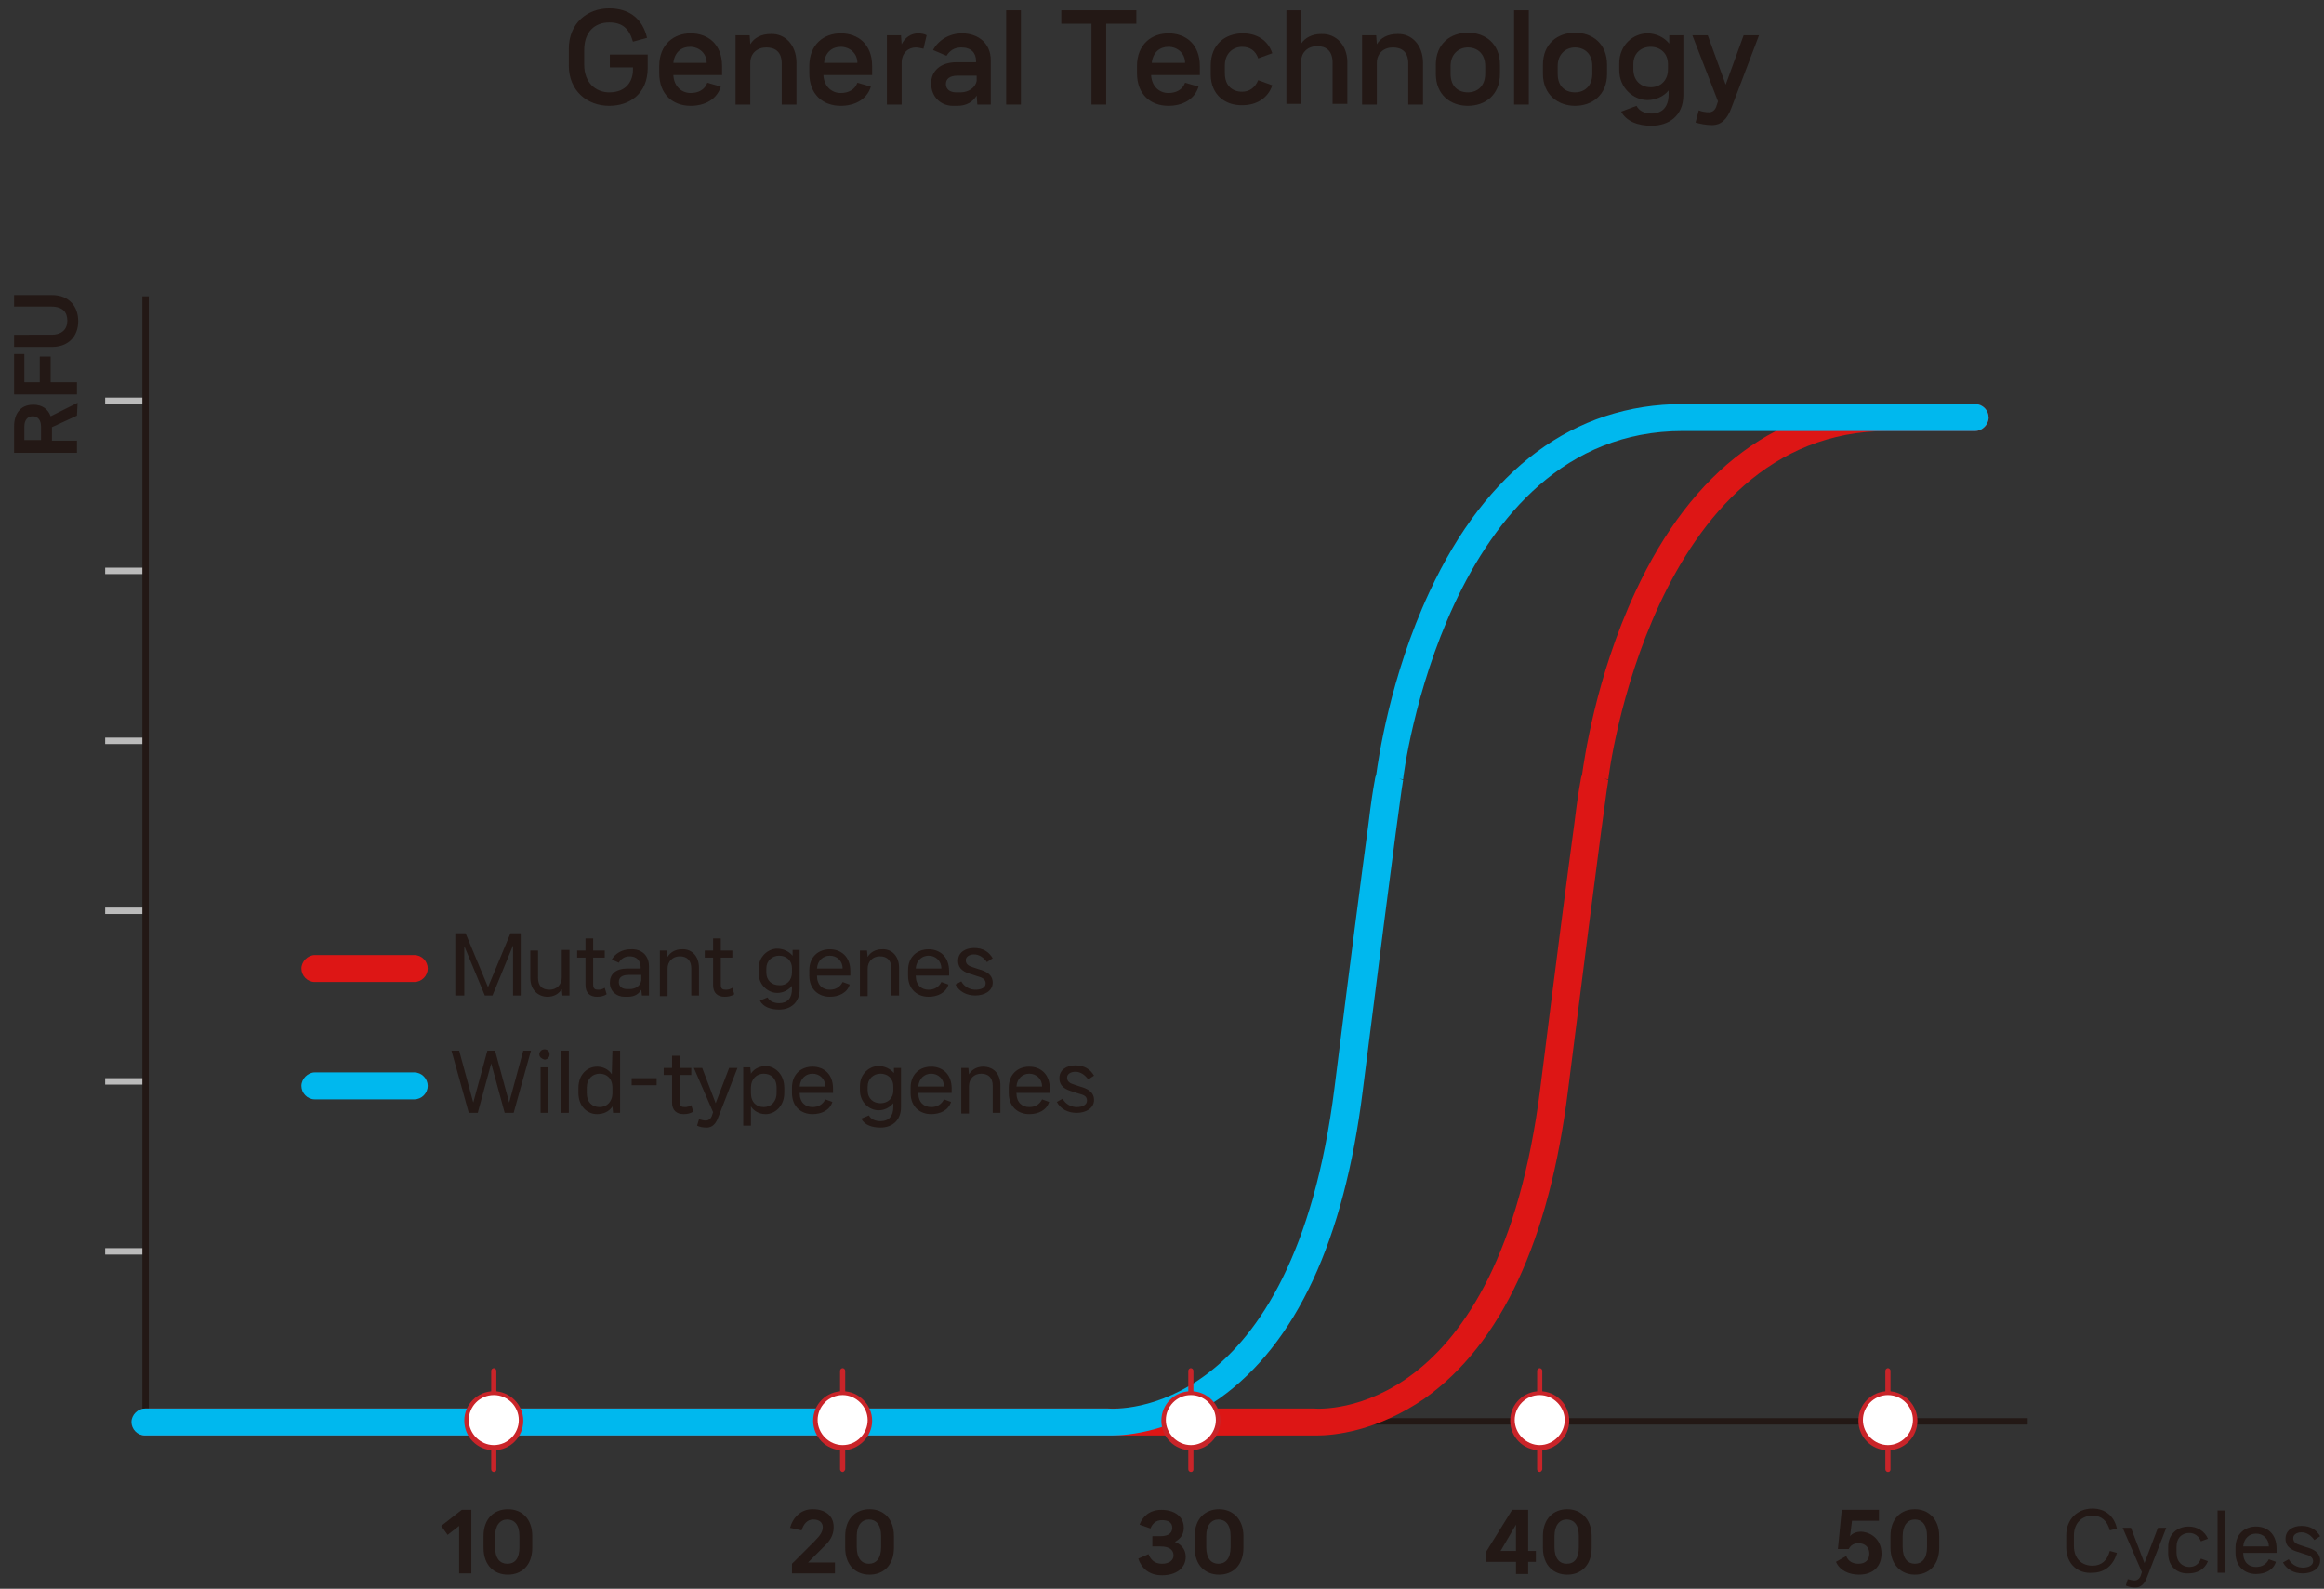 <?xml version="1.0" encoding="utf-8"?>
<!-- Generator: Adobe Illustrator 22.0.1, SVG Export Plug-In . SVG Version: 6.00 Build 0)  -->
<svg version="1.1" id="Layer_2_1_" xmlns="http://www.w3.org/2000/svg" xmlns:xlink="http://www.w3.org/1999/xlink" x="0px" y="0px"
	 viewBox="0 0 362.4 247.7" style="enable-background:new 0 0 362.4 247.7;" xml:space="preserve">
<rect x="0" y="0" width="362.4" height="247.7" fill="#333333" stroke="none"/>
<style type="text/css">
	.st0{fill:#BBBBBB;}
	.st1{fill:#231815;}
	.st2{fill:#DD1615;}
	.st3{fill:#00B8EE;}
	.st4{fill:#C92429;}
	.st5{fill:#FFFFFF;}
</style>
<rect x="16.4" y="62" class="st0" width="6" height="1"/>
<rect x="16.4" y="88.5" class="st0" width="6" height="1"/>
<rect x="16.4" y="115" class="st0" width="6" height="1"/>
<rect x="16.4" y="141.5" class="st0" width="6" height="1"/>
<rect x="16.4" y="168.1" class="st0" width="6" height="1"/>
<rect x="16.4" y="194.6" class="st0" width="6" height="1"/>
<g>
	<path class="st1" d="M12,64.8l-3.9,1.8v2.1H12v1.9H2.2v-4.1c0-1.9,0.9-3.4,3-3.4c1.4,0,2.3,0.7,2.7,1.8l4.2-2.1L12,64.8L12,64.8z
		 M3.8,68.6h2.6v-2.1c0-1-0.5-1.6-1.3-1.6s-1.3,0.6-1.3,1.6C3.8,66.5,3.8,68.6,3.8,68.6z"/>
	<path class="st1" d="M3.8,55.2v4.4h2.4v-4h1.7v4H12v1.9H2.2v-6.3C2.2,55.2,3.8,55.2,3.8,55.2z"/>
	<path class="st1" d="M8.1,54.1H2.2v-1.9H8c1.7,0,2.5-0.9,2.5-2.2S9.8,47.8,8,47.8H2.2V46h5.9c2.7,0,4.1,1.8,4.1,4.1
		C12.2,52.3,10.8,54.1,8.1,54.1z"/>
</g>
<polygon class="st1" points="316.2,222.1 22.2,222.1 22.2,46.2 23.2,46.2 23.2,221.1 316.2,221.1 "/>
<g>
	<path class="st1" d="M71.6,245.3v-7.4l-1.8,1.4l-1-1.4l3.2-2.5h1.5v9.9H71.6z"/>
	<path class="st1" d="M75.4,241.3v-1.8c0-2.8,1.7-4.2,3.8-4.2s3.8,1.4,3.8,4.2v1.8c0,2.8-1.7,4.2-3.8,4.2S75.4,244.1,75.4,241.3z
		 M81,241.2v-1.7c0-1.8-0.8-2.6-1.9-2.6s-1.9,0.9-1.9,2.6v1.7c0,1.8,0.8,2.6,1.9,2.6C80.3,243.8,81,243,81,241.2z"/>
</g>
<g>
	<path class="st1" d="M123.5,245.3v-1.5l3.5-3.5c0.9-0.9,1.3-1.5,1.3-2.2s-0.5-1.2-1.5-1.2c-0.9,0-1.5,0.7-1.8,1.7l-1.8-0.4
		c0.4-1.5,1.6-2.9,3.5-2.9c2,0,3.3,1,3.3,2.8c0,1.3-0.6,2.2-1.7,3.2l-2.3,2.3h4.2v1.7L123.5,245.3L123.5,245.3z"/>
	<path class="st1" d="M131.8,241.3v-1.8c0-2.8,1.7-4.2,3.8-4.2s3.8,1.4,3.8,4.2v1.8c0,2.8-1.7,4.2-3.8,4.2S131.8,244.1,131.8,241.3z
		 M137.4,241.2v-1.7c0-1.8-0.8-2.6-1.9-2.6s-1.9,0.9-1.9,2.6v1.7c0,1.8,0.8,2.6,1.9,2.6S137.4,243,137.4,241.2z"/>
</g>
<g>
	<path class="st1" d="M179.1,242.3c0.3,0.8,0.9,1.5,2.1,1.5c1.2,0,1.8-0.6,1.8-1.3c0-0.8-0.6-1.4-2-1.4h-1.3v-1.6h1.3
		c1.2,0,1.8-0.5,1.8-1.3s-0.6-1.2-1.6-1.2s-1.5,0.6-1.8,1.3l-1.7-0.6c0.5-1.3,1.6-2.3,3.4-2.3c2,0,3.5,1,3.5,2.8
		c0,1.2-0.7,1.8-1.4,2.2c0.9,0.3,1.7,1.1,1.7,2.3c0,1.8-1.5,2.9-3.7,2.9c-2,0-3.2-1.1-3.7-2.6L179.1,242.3z"/>
	<path class="st1" d="M186.3,241.3v-1.8c0-2.8,1.7-4.2,3.8-4.2c2,0,3.8,1.4,3.8,4.2v1.8c0,2.8-1.7,4.2-3.8,4.2
		S186.3,244.1,186.3,241.3z M191.9,241.2v-1.7c0-1.8-0.8-2.6-1.9-2.6s-1.9,0.9-1.9,2.6v1.7c0,1.8,0.8,2.6,1.9,2.6
		S191.9,243,191.9,241.2z"/>
</g>
<g>
	<path class="st1" d="M239.5,241.8v1.7h-1.2v1.9h-1.9v-1.9h-4.7V242l4.1-6.6h2.5v6.4L239.5,241.8L239.5,241.8z M234,241.8h2.4v-4.1
		L234,241.8z"/>
	<path class="st1" d="M240.6,241.3v-1.8c0-2.8,1.7-4.2,3.8-4.2c2,0,3.8,1.4,3.8,4.2v1.8c0,2.8-1.7,4.2-3.8,4.2
		S240.6,244.1,240.6,241.3z M246.2,241.2v-1.7c0-1.8-0.8-2.6-1.9-2.6c-1.1,0-1.9,0.9-1.9,2.6v1.7c0,1.8,0.8,2.6,1.9,2.6
		C245.5,243.8,246.2,243,246.2,241.2z"/>
</g>
<g>
	<path class="st1" d="M293.4,242.2c0,2-1.3,3.3-3.5,3.3c-1.5,0-3-0.6-3.6-2l1.6-0.9c0.3,0.8,1,1.2,1.9,1.2c1.1,0,1.7-0.6,1.7-1.6
		s-0.7-1.6-1.7-1.6c-0.7,0-1.2,0.3-1.5,0.9h-1.7l0.6-6.1h5.8v1.7h-4.2l-0.3,2.4c0.4-0.5,1.1-0.7,1.7-0.7
		C292,238.9,293.4,240.2,293.4,242.2z"/>
	<path class="st1" d="M294.8,241.3v-1.8c0-2.8,1.7-4.2,3.8-4.2c2,0,3.8,1.4,3.8,4.2v1.8c0,2.8-1.7,4.2-3.8,4.2
		C296.6,245.5,294.8,244.1,294.8,241.3z M300.5,241.2v-1.7c0-1.8-0.8-2.6-1.9-2.6s-1.9,0.9-1.9,2.6v1.7c0,1.8,0.8,2.6,1.9,2.6
		S300.5,243,300.5,241.2z"/>
</g>
<path class="st2" d="M205.4,223.8c-0.4,0-0.7,0-0.8,0H22.7c-1.2,0-2.1-1-2.1-2.1s1-2.1,2.1-2.1h182.1h0.1c1.2,0.1,28.8,1.7,35.3-50
	c2.4-19.2,4.2-33.1,5.3-41.2c0.4-3.3,0.7-5.2,0.9-6.3c0.1-0.4,0.1-0.9,0.3-1.3c0.3-2.1,2.1-15.2,8.3-28.5
	c8.9-19.2,22.6-29.3,39.5-29.3H308c1.2,0,2.1,1,2.1,2.1c0,1.1-1,2.1-2.1,2.1h-13.6c-36.8,0-43.6,53.8-43.6,54.3l-0.6-0.1l0.6,0.2
	c-0.1,0.5-0.9,5.6-6.3,48.5c-2.9,23.3-10.4,39.4-22.3,47.9C214.7,223.2,207.9,223.8,205.4,223.8z"/>
<path class="st3" d="M173.4,223.8c-0.4,0-0.7,0-0.8,0h-150c-1.2,0-2.1-1-2.1-2.1s1-2.1,2.1-2.1h150.1h0.1c1.2,0.1,28.8,1.7,35.3-50
	c2.4-19.2,4.2-33.1,5.3-41.2c0.4-3.3,0.7-5.2,0.9-6.3c0.1-0.4,0.1-0.9,0.3-1.3c0.3-2.1,2.1-15.2,8.3-28.5
	c8.9-19.2,22.6-29.3,39.5-29.3H308c1.2,0,2.1,1,2.1,2.1c0,1.1-1,2.1-2.1,2.1h-45.6c-36.8,0-43.6,53.8-43.6,54.3l-0.6-0.1l0.6,0.2
	c-0.1,0.5-0.9,5.6-6.3,48.5c-2.9,23.3-10.4,39.4-22.3,47.9C182.7,223.2,175.9,223.8,173.4,223.8z"/>
<g>
	<path class="st4" d="M77,229.5c-0.2,0-0.4-0.2-0.4-0.4v-15.4c0-0.2,0.2-0.4,0.4-0.4s0.4,0.2,0.4,0.4v15.4
		C77.4,229.4,77.2,229.5,77,229.5z"/>
	<g>
		<circle class="st5" cx="77" cy="221.5" r="4.3"/>
		<path class="st4" d="M77,226.1c-2.6,0-4.6-2.1-4.6-4.6c0-2.6,2.1-4.6,4.6-4.6s4.6,2.1,4.6,4.6S79.6,226.1,77,226.1z M77,217.5
			c-2.2,0-3.9,1.8-3.9,3.9s1.8,3.9,3.9,3.9c2.2,0,3.9-1.8,3.9-3.9S79.2,217.5,77,217.5z"/>
	</g>
</g>
<g>
	<path class="st4" d="M131.4,229.5c-0.2,0-0.4-0.2-0.4-0.4v-15.4c0-0.2,0.2-0.4,0.4-0.4s0.4,0.2,0.4,0.4v15.4
		C131.7,229.4,131.5,229.5,131.4,229.5z"/>
	<g>
		<circle class="st5" cx="131.4" cy="221.5" r="4.3"/>
		<path class="st4" d="M131.4,226.1c-2.6,0-4.6-2.1-4.6-4.6c0-2.6,2.1-4.6,4.6-4.6s4.6,2.1,4.6,4.6S133.9,226.1,131.4,226.1z
			 M131.4,217.5c-2.2,0-3.9,1.8-3.9,3.9s1.8,3.9,3.9,3.9c2.2,0,3.9-1.8,3.9-3.9S133.5,217.5,131.4,217.5z"/>
	</g>
</g>
<g>
	<path class="st4" d="M185.7,229.5c-0.2,0-0.4-0.2-0.4-0.4v-15.4c0-0.2,0.2-0.4,0.4-0.4s0.4,0.2,0.4,0.4v15.4
		C186.1,229.4,185.9,229.5,185.7,229.5z"/>
	<g>
		<circle class="st5" cx="185.7" cy="221.5" r="4.3"/>
		<path class="st4" d="M185.7,226.1c-2.6,0-4.6-2.1-4.6-4.6c0-2.6,2.1-4.6,4.6-4.6c2.6,0,4.6,2.1,4.6,4.6S188.3,226.1,185.7,226.1z
			 M185.7,217.5c-2.2,0-3.9,1.8-3.9,3.9s1.8,3.9,3.9,3.9s3.9-1.8,3.9-3.9S187.9,217.5,185.7,217.5z"/>
	</g>
</g>
<g>
	<path class="st4" d="M240.1,229.5c-0.2,0-0.4-0.2-0.4-0.4v-15.4c0-0.2,0.2-0.4,0.4-0.4s0.4,0.2,0.4,0.4v15.4
		C240.4,229.4,240.2,229.5,240.1,229.5z"/>
	<g>
		<circle class="st5" cx="240.1" cy="221.5" r="4.3"/>
		<path class="st4" d="M240.1,226.1c-2.6,0-4.6-2.1-4.6-4.6c0-2.6,2.1-4.6,4.6-4.6c2.6,0,4.6,2.1,4.6,4.6
			C244.7,224,242.6,226.1,240.1,226.1z M240.1,217.5c-2.2,0-3.9,1.8-3.9,3.9s1.8,3.9,3.9,3.9s3.9-1.8,3.9-3.9
			S242.2,217.5,240.1,217.5z"/>
	</g>
</g>
<g>
	<path class="st4" d="M294.4,229.5c-0.2,0-0.4-0.2-0.4-0.4v-15.4c0-0.2,0.2-0.4,0.4-0.4s0.4,0.2,0.4,0.4v15.4
		C294.8,229.4,294.6,229.5,294.4,229.5z"/>
	<g>
		<circle class="st5" cx="294.4" cy="221.5" r="4.3"/>
		<path class="st4" d="M294.4,226.1c-2.6,0-4.6-2.1-4.6-4.6c0-2.6,2.1-4.6,4.6-4.6s4.6,2.1,4.6,4.6S297,226.1,294.4,226.1z
			 M294.4,217.5c-2.2,0-3.9,1.8-3.9,3.9s1.8,3.9,3.9,3.9s3.9-1.8,3.9-3.9S296.6,217.5,294.4,217.5z"/>
	</g>
</g>
<path class="st2" d="M64.6,153.1H49.1c-1.2,0-2.1-1-2.1-2.1s1-2.1,2.1-2.1h15.5c1.2,0,2.1,1,2.1,2.1S65.8,153.1,64.6,153.1z"/>
<path class="st3" d="M64.6,171.4H49.1c-1.2,0-2.1-1-2.1-2.1s1-2.1,2.1-2.1h15.5c1.2,0,2.1,1,2.1,2.1S65.8,171.4,64.6,171.4z"/>
<g>
	<path class="st1" d="M71,155.2v-9.7h1.6l3.5,8.4l3.5-8.4h1.6v9.7H80v-7.8l-3.2,7.8h-1.2l-3.2-7.7v7.7H71z"/>
	<path class="st1" d="M87.6,148.1h1.2v7.1h-1.1l-0.1-1c-0.4,0.7-1.2,1.2-2.2,1.2c-1.6,0-2.7-1.2-2.7-2.9v-4.3h1.2v4.2
		c0,1.3,0.6,1.9,1.8,1.9c1.1,0,1.9-0.8,1.9-1.9C87.6,152.4,87.6,148.1,87.6,148.1z"/>
	<path class="st1" d="M94.6,155c-0.4,0.3-1,0.4-1.5,0.4c-1.1,0-1.8-0.6-1.8-1.8v-4.3H90v-1.1h1.3v-1.9h1.2v1.9h1.8v1.1h-1.8v4.2
		c0,0.7,0.3,0.8,0.8,0.8c0.4,0,0.7-0.1,1-0.3L94.6,155z"/>
	<path class="st1" d="M101.2,150.7v4.5h-1.1l-0.1-0.9c-0.4,0.7-1.1,1.1-2.1,1.1h-0.5c-1.3,0-2.3-0.9-2.3-2.2s0.9-2.2,2.7-2.2h2.1
		v-0.2c0-1-0.6-1.7-1.7-1.7c-0.8,0-1.4,0.4-1.7,1l-1.1-0.5c0.5-0.9,1.6-1.6,2.9-1.6C100,147.9,101.2,148.9,101.2,150.7z M98.2,154.2
		c0.9,0,1.7-0.5,1.8-1.4V152h-2c-1,0-1.5,0.4-1.5,1.1c0,0.7,0.5,1.1,1.3,1.1L98.2,154.2L98.2,154.2z"/>
	<path class="st1" d="M109,150.9v4.3h-1.2V151c0-1.2-0.6-1.9-1.8-1.9c-1.1,0-1.9,0.8-1.9,1.9v4.3h-1.2v-7.1h1.1l0.1,1
		c0.4-0.7,1.2-1.2,2.2-1.2C107.9,147.9,109,149.1,109,150.9z"/>
	<path class="st1" d="M114.5,155c-0.4,0.3-1,0.4-1.5,0.4c-1.1,0-1.8-0.6-1.8-1.8v-4.3h-1.3v-1.1h1.3v-1.9h1.2v1.9h1.8v1.1h-1.8v4.2
		c0,0.7,0.3,0.8,0.8,0.8c0.4,0,0.7-0.1,1-0.3L114.5,155z"/>
	<path class="st1" d="M123.6,148.1h1.1v6.1c0,2.1-1.4,3.2-3.2,3.2c-1.3,0-2.5-0.4-3-1.4l1.2-0.5c0.3,0.6,1,0.9,1.8,0.9
		c1.3,0,2-0.8,2-2.2v-0.5c-0.6,0.7-1.4,1.1-2.3,1.1c-1.4,0-2.9-1.2-2.9-3.1V151c0-1.9,1.5-3.1,2.9-3.1c0.9,0,1.8,0.4,2.4,1.1V148.1z
		 M123.5,151.6V151c0-1.3-0.9-2-2-2s-2,0.8-2,2v0.6c0,1.3,0.9,2,2,2C122.6,153.7,123.5,152.9,123.5,151.6z"/>
	<path class="st1" d="M132.6,152.1h-5.2c0,1.5,0.9,2.2,2,2.2c0.9,0,1.6-0.4,2-1.2l1.1,0.4c-0.4,1.3-1.7,1.9-3.1,1.9
		c-1.7,0-3.2-1.1-3.2-3.3v-0.8c0-2.2,1.5-3.3,3.2-3.3s3.2,1.1,3.2,3.4V152.1z M131.4,151c0-1.2-0.9-2-2-2c-1,0-1.9,0.7-2,2H131.4z"
		/>
	<path class="st1" d="M140.2,150.9v4.3H139V151c0-1.2-0.6-1.9-1.8-1.9c-1.1,0-1.9,0.8-1.9,1.9v4.3h-1.2v-7.1h1.1l0.1,1
		c0.4-0.7,1.2-1.2,2.2-1.2C139.1,147.9,140.2,149.1,140.2,150.9z"/>
	<path class="st1" d="M148,152.1h-5.2c0,1.5,0.9,2.2,2,2.2c0.9,0,1.6-0.4,2-1.2l1.1,0.4c-0.4,1.3-1.7,1.9-3.1,1.9
		c-1.7,0-3.2-1.1-3.2-3.3v-0.8c0-2.2,1.5-3.3,3.2-3.3s3.2,1.1,3.2,3.4V152.1z M146.8,151c0-1.2-0.9-2-2-2c-1,0-1.9,0.7-2,2H146.8z"
		/>
	<path class="st1" d="M149.9,153c0.5,0.9,1.4,1.3,2.2,1.3c0.9,0,1.6-0.3,1.6-1c0-0.6-0.5-0.9-1.3-1.1l-0.9-0.3
		c-1.1-0.3-2.1-0.8-2.1-2.1s1.1-2,2.5-2s2.3,0.6,2.9,1.6l-0.9,0.6c-0.5-0.7-1.2-1.2-2-1.2s-1.3,0.4-1.3,0.9c0,0.6,0.4,0.9,1.1,1.1
		l0.9,0.3c1.1,0.3,2.2,0.8,2.2,2.1s-1.3,2-2.7,2s-2.5-0.6-3.1-1.7L149.9,153z"/>
</g>
<g>
	<path class="st1" d="M70.4,163.8h1.2l2.2,8.1l2.2-8.1h1.2l2.2,8.1l2.2-8.1h1.2l-2.7,9.7h-1.4l-2.1-7.7l-2.1,7.7h-1.4L70.4,163.8z"
		/>
	<path class="st1" d="M84.1,164.4c0-0.4,0.3-0.8,0.8-0.8s0.8,0.3,0.8,0.8c0,0.4-0.3,0.8-0.8,0.8C84.5,165.1,84.1,164.8,84.1,164.4z
		 M84.3,173.5v-7.1h1.2v7.1H84.3z"/>
	<path class="st1" d="M87.5,173.5v-9.7h1.2v9.7H87.5z"/>
	<path class="st1" d="M95.5,163.8h1.2v9.7h-1.1l-0.1-1c-0.5,0.8-1.4,1.2-2.4,1.2c-1.5,0-2.9-1.2-2.9-3.3v-0.8c0-2.1,1.4-3.3,2.9-3.3
		c0.9,0,1.8,0.4,2.3,1.2L95.5,163.8L95.5,163.8z M95.5,170.4v-0.8c0-1.5-0.9-2.2-2-2.2s-2,0.8-2,2.2v0.8c0,1.5,0.9,2.2,2,2.2
		C94.6,172.6,95.5,171.8,95.5,170.4z"/>
	<path class="st1" d="M98.5,168.1h3.9v1.1h-3.9V168.1z"/>
	<path class="st1" d="M108.1,173.3c-0.4,0.3-1,0.4-1.5,0.4c-1.1,0-1.8-0.6-1.8-1.8v-4.3h-1.3v-1.1h1.3v-1.9h1.2v1.9h1.8v1.1H106v4.2
		c0,0.7,0.3,0.8,0.8,0.8c0.4,0,0.7-0.1,1-0.3L108.1,173.3z"/>
	<path class="st1" d="M108.2,166.5h1.3l2.1,5.5l2.1-5.5h1.3l-3,7.7c-0.4,1.1-1,1.6-1.8,1.6c-0.6,0-1.1-0.1-1.5-0.3l0.3-1
		c0.4,0.1,0.7,0.2,1.1,0.2c0.3,0,0.7-0.2,0.9-0.7l0.2-0.6L108.2,166.5z"/>
	<path class="st1" d="M122.3,169.6v0.8c0,2.1-1.5,3.3-2.9,3.3c-0.9,0-1.8-0.4-2.3-1.2v3h-1.2v-9.1h1.1l0.1,1
		c0.5-0.8,1.4-1.2,2.4-1.2C120.9,166.3,122.3,167.5,122.3,169.6z M121.1,169.6c0-1.5-0.9-2.2-2-2.2s-2,0.8-2,2.2v0.8
		c0,1.5,0.9,2.2,2,2.2s2-0.8,2-2.2V169.6z"/>
	<path class="st1" d="M129.9,170.4h-5.2c0,1.5,0.9,2.2,2,2.2c0.9,0,1.6-0.4,2-1.2l1.1,0.4c-0.4,1.3-1.7,1.9-3.1,1.9
		c-1.7,0-3.2-1.1-3.2-3.3v-0.8c0-2.2,1.5-3.3,3.2-3.3c1.7,0,3.2,1.1,3.2,3.4L129.9,170.4L129.9,170.4z M128.7,169.4c0-1.2-0.9-2-2-2
		c-1,0-1.9,0.7-2,2H128.7z"/>
	<path class="st1" d="M139.4,166.5h1.1v6.1c0,2.1-1.4,3.2-3.2,3.2c-1.3,0-2.5-0.4-3-1.4l1.2-0.5c0.3,0.6,1,0.9,1.8,0.9
		c1.3,0,2-0.8,2-2.2V172c-0.6,0.7-1.4,1.1-2.3,1.1c-1.4,0-2.9-1.2-2.9-3.1v-0.7c0-1.9,1.5-3.1,2.9-3.1c0.9,0,1.8,0.4,2.4,1.1V166.5z
		 M139.3,170v-0.6c0-1.3-0.9-2-2-2s-2,0.8-2,2v0.6c0,1.3,0.9,2,2,2C138.4,172,139.3,171.3,139.3,170z"/>
	<path class="st1" d="M148.4,170.4h-5.2c0,1.5,0.9,2.2,2,2.2c0.9,0,1.6-0.4,2-1.2l1.1,0.4c-0.4,1.3-1.7,1.9-3.1,1.9
		c-1.7,0-3.2-1.1-3.2-3.3v-0.8c0-2.2,1.5-3.3,3.2-3.3s3.2,1.1,3.2,3.4V170.4z M147.2,169.4c0-1.2-0.9-2-2-2c-1,0-1.9,0.7-2,2H147.2z
		"/>
	<path class="st1" d="M156,169.2v4.3h-1.2v-4.2c0-1.2-0.6-1.9-1.8-1.9c-1.1,0-1.9,0.8-1.9,1.9v4.3h-1.2v-7.1h1.1l0.1,1
		c0.4-0.7,1.2-1.2,2.2-1.2C154.9,166.3,156,167.4,156,169.2z"/>
	<path class="st1" d="M163.7,170.4h-5.2c0,1.5,0.9,2.2,2,2.2c0.9,0,1.6-0.4,2-1.2l1.1,0.4c-0.4,1.3-1.7,1.9-3.1,1.9
		c-1.7,0-3.2-1.1-3.2-3.3v-0.8c0-2.2,1.5-3.3,3.2-3.3s3.2,1.1,3.2,3.4V170.4z M162.5,169.4c0-1.2-0.9-2-2-2c-1,0-1.9,0.7-2,2H162.5z
		"/>
	<path class="st1" d="M165.7,171.3c0.5,0.9,1.4,1.3,2.2,1.3s1.6-0.3,1.6-1s-0.5-0.9-1.3-1.1l-0.9-0.3c-1.1-0.3-2.1-0.8-2.1-2.1
		s1.1-2,2.5-2s2.3,0.6,2.9,1.6l-0.9,0.6c-0.5-0.7-1.2-1.2-2-1.2s-1.3,0.4-1.3,0.9c0,0.6,0.4,0.9,1.1,1.1l0.9,0.3
		c1.1,0.3,2.2,0.8,2.2,2.1s-1.3,2-2.7,2s-2.5-0.6-3.1-1.7L165.7,171.3z"/>
</g>
<g>
	<path class="st1" d="M322.2,241.2v-1.8c0-2.6,1.8-4.2,4.1-4.2c2,0,3.4,1.2,3.8,3.1l-1.1,0.3c-0.4-1.5-1.3-2.3-2.7-2.3
		c-1.6,0-2.9,1.1-2.9,3.1v1.6c0,2.1,1.3,3.1,2.9,3.1c1.4,0,2.3-0.8,2.7-2.3l1.1,0.3c-0.5,1.9-1.9,3.1-3.8,3.1
		C324.1,245.4,322.2,243.9,322.2,241.2z"/>
	<path class="st1" d="M331,238.2h1.3l2.1,5.5l2.1-5.5h1.3l-3,7.7c-0.4,1.1-1,1.6-1.8,1.6c-0.6,0-1.1-0.1-1.5-0.3l0.3-1
		c0.4,0.1,0.7,0.2,1.1,0.2c0.3,0,0.7-0.2,0.9-0.7l0.2-0.6L331,238.2z"/>
	<path class="st1" d="M338.1,242.2v-1c0-2.1,1.5-3.2,3.2-3.2c1.3,0,2.5,0.7,3,1.9l-1.1,0.4c-0.3-0.8-1-1.3-1.8-1.3
		c-1.1,0-2,0.7-2,2.2v0.9c0,1.4,0.9,2.2,2,2.2c0.8,0,1.5-0.4,1.8-1.3l1.1,0.4c-0.5,1.3-1.7,1.9-3,1.9
		C339.6,245.4,338.1,244.3,338.1,242.2z"/>
	<path class="st1" d="M345.8,245.2v-9.7h1.2v9.7H345.8z"/>
	<path class="st1" d="M355,242.1h-5.2c0,1.5,0.9,2.2,2,2.2c0.9,0,1.6-0.4,2-1.2l1.1,0.4c-0.4,1.3-1.7,1.9-3.1,1.9
		c-1.7,0-3.2-1.1-3.2-3.3v-0.8c0-2.2,1.5-3.3,3.2-3.3s3.2,1.1,3.2,3.4V242.1z M353.8,241.1c0-1.2-0.9-2-2-2c-1,0-1.9,0.7-2,2H353.8z
		"/>
	<path class="st1" d="M356.9,243.1c0.5,0.9,1.4,1.3,2.2,1.3s1.6-0.3,1.6-1c0-0.6-0.5-0.9-1.3-1.1l-0.9-0.3c-1.1-0.3-2.1-0.8-2.1-2.1
		s1.1-2,2.5-2s2.3,0.6,2.9,1.6l-0.9,0.6c-0.5-0.7-1.2-1.2-2-1.2s-1.3,0.4-1.3,0.9c0,0.6,0.4,0.9,1.1,1.1l0.9,0.3
		c1.1,0.3,2.2,0.8,2.2,2.1s-1.3,2-2.7,2c-1.4,0-2.5-0.6-3.1-1.7L356.9,243.1z"/>
</g>
<g>
	<g>
		<path class="st1" d="M88.7,10.2V7.6c0-4,2.9-6.3,6.3-6.3c3.1,0,5.2,1.6,5.9,4.6l-2.2,0.6c-0.6-2.1-1.7-3-3.7-3
			c-2.2,0-3.9,1.4-3.9,4.3v2.3c0,2.8,1.8,4.3,3.9,4.3c2.7,0,3.7-1.8,3.7-3.5v-0.4h-3.6v-2h5.9v2.1c0,4-2.8,5.9-6,5.9
			C91.6,16.5,88.7,14.2,88.7,10.2z"/>
		<path class="st1" d="M112.5,11.7H105c0.1,1.8,1.3,2.8,2.7,2.8c1.2,0,2.2-0.5,2.6-1.6l2.1,0.6c-0.6,2-2.5,3-4.7,3
			c-2.7,0-4.9-1.7-4.9-5.1v-1.1c0-3.4,2.3-5.1,4.9-5.1c2.7,0,4.9,1.7,4.9,5.1V11.7z M110.2,9.8c0-1.5-1.2-2.5-2.6-2.5
			c-1.3,0-2.4,0.8-2.6,2.5H110.2z"/>
		<path class="st1" d="M124.2,9.8v6.5h-2.3V9.9c0-1.8-1-2.5-2.4-2.5c-1.4,0-2.5,0.9-2.5,2.4v6.5h-2.3V5.5h2.2l0.1,1.4
			c0.6-1,1.7-1.6,3.2-1.6C122.4,5.2,124.2,7,124.2,9.8z"/>
		<path class="st1" d="M136,11.7h-7.6c0.1,1.8,1.3,2.8,2.7,2.8c1.2,0,2.2-0.5,2.6-1.6l2.1,0.6c-0.6,2-2.5,3-4.7,3
			c-2.7,0-4.9-1.7-4.9-5.1v-1.1c0-3.4,2.3-5.1,4.9-5.1c2.7,0,4.9,1.7,4.9,5.1V11.7z M133.7,9.8c0-1.5-1.2-2.5-2.6-2.5
			c-1.3,0-2.4,0.8-2.6,2.5H133.7z"/>
		<path class="st1" d="M144.5,5.5L144,7.6c-0.4-0.1-0.9-0.2-1.2-0.2c-1.1,0-2.2,0.8-2.2,2.4v6.5h-2.3V5.5h2.2l0.1,1.4
			c0.5-1,1.4-1.7,2.6-1.7C143.6,5.2,144.2,5.3,144.5,5.5z"/>
		<path class="st1" d="M154.5,9.4v6.9h-2.1l-0.1-1.4c-0.6,1-1.6,1.6-3,1.6h-0.7c-1.9,0-3.4-1.4-3.4-3.5c0-1.9,1.4-3.3,4-3.3h3V9.5
			c0-1.2-0.7-2.1-2.3-2.1c-1.1,0-1.8,0.5-2.3,1.3l-2.1-0.9c0.8-1.5,2.5-2.6,4.5-2.6C152.6,5.2,154.5,6.8,154.5,9.4z M149.8,14.4
			c1.2,0,2.3-0.7,2.5-1.8v-0.8h-3c-1.2,0-1.8,0.5-1.8,1.3c0,0.8,0.6,1.3,1.6,1.3H149.8z"/>
		<path class="st1" d="M156.9,16.3V1.6h2.3v14.7H156.9z"/>
		<path class="st1" d="M177.2,1.6v2.1h-4.7v12.6h-2.3V3.7h-4.7V1.6H177.2z"/>
		<path class="st1" d="M187.1,11.7h-7.6c0.1,1.8,1.3,2.8,2.7,2.8c1.2,0,2.2-0.5,2.6-1.6l2.1,0.6c-0.6,2-2.5,3-4.7,3
			c-2.7,0-4.9-1.7-4.9-5.1v-1.1c0-3.4,2.3-5.1,4.9-5.1c2.7,0,4.9,1.7,4.9,5.1V11.7z M184.8,9.8c0-1.5-1.2-2.5-2.6-2.5
			c-1.3,0-2.4,0.8-2.6,2.5H184.8z"/>
		<path class="st1" d="M188.8,11.6v-1.4c0-3.3,2.3-5,5-5c2.1,0,3.9,1,4.6,3.1l-2.2,0.8c-0.4-1.2-1.3-1.8-2.5-1.8
			c-1.4,0-2.7,1-2.7,2.9v1.2c0,2,1.2,2.9,2.7,2.9c1.1,0,2-0.6,2.5-1.8l2.2,0.8c-0.7,2.1-2.6,3.1-4.6,3.1
			C191.1,16.5,188.8,14.8,188.8,11.6z"/>
		<path class="st1" d="M210.1,9.7v6.5h-2.3V9.8c0-1.9-1-2.6-2.4-2.6c-1.4,0-2.5,0.9-2.5,2.4v6.6h-2.3V1.6h2.3v5.2
			c0.6-0.9,1.7-1.5,3.1-1.5C208.3,5.2,210.1,7,210.1,9.7z"/>
		<path class="st1" d="M221.9,9.8v6.5h-2.3V9.9c0-1.8-1-2.5-2.4-2.5c-1.4,0-2.5,0.9-2.5,2.4v6.5h-2.3V5.5h2.2l0.1,1.4
			c0.6-1,1.7-1.6,3.2-1.6C220.1,5.2,221.9,7,221.9,9.8z"/>
		<path class="st1" d="M223.9,11.5v-1.4c0-3.3,2.3-5,5-5c2.7,0,5,1.7,5,5v1.4c0,3.3-2.3,5-5,5C226.2,16.5,223.9,14.8,223.9,11.5z
			 M231.6,11.5v-1.2c0-2-1.3-2.9-2.7-2.9s-2.7,1-2.7,2.9v1.2c0,2,1.2,2.9,2.7,2.9S231.6,13.4,231.6,11.5z"/>
		<path class="st1" d="M236.1,16.3V1.6h2.3v14.7H236.1z"/>
		<path class="st1" d="M240.6,11.5v-1.4c0-3.3,2.3-5,5-5c2.7,0,5,1.7,5,5v1.4c0,3.3-2.3,5-5,5C243,16.5,240.6,14.8,240.6,11.5z
			 M248.3,11.5v-1.2c0-2-1.3-2.9-2.7-2.9s-2.7,1-2.7,2.9v1.2c0,2,1.2,2.9,2.7,2.9S248.3,13.4,248.3,11.5z"/>
		<path class="st1" d="M260.3,5.5h2.2v9.3c0,3.3-2.3,4.8-5,4.8c-2.1,0-3.9-0.7-4.7-2.2l2.4-0.9c0.4,0.8,1.3,1.2,2.3,1.2
			c1.7,0,2.7-1,2.7-3v-0.6c-0.8,1-2.1,1.5-3.3,1.5c-2.1,0-4.4-1.8-4.4-4.7v-1c0-2.9,2.2-4.7,4.4-4.7c1.3,0,2.6,0.6,3.4,1.6
			L260.3,5.5z M260.1,10.8V10c0-1.7-1.2-2.7-2.7-2.7c-1.5,0-2.7,1-2.7,2.7v0.8c0,1.8,1.2,2.8,2.7,2.8
			C258.9,13.6,260.1,12.6,260.1,10.8z"/>
		<path class="st1" d="M263.9,5.5h2.4l2.8,7.7l2.8-7.7h2.4L270,16.8c-0.7,1.9-1.7,2.7-3,2.7c-1,0-1.9-0.2-2.6-0.4l0.5-1.9
			c0.5,0.2,1,0.3,1.6,0.3c0.5,0,1-0.3,1.2-1.1l0.2-0.6L263.9,5.5z"/>
	</g>
</g>
</svg>
